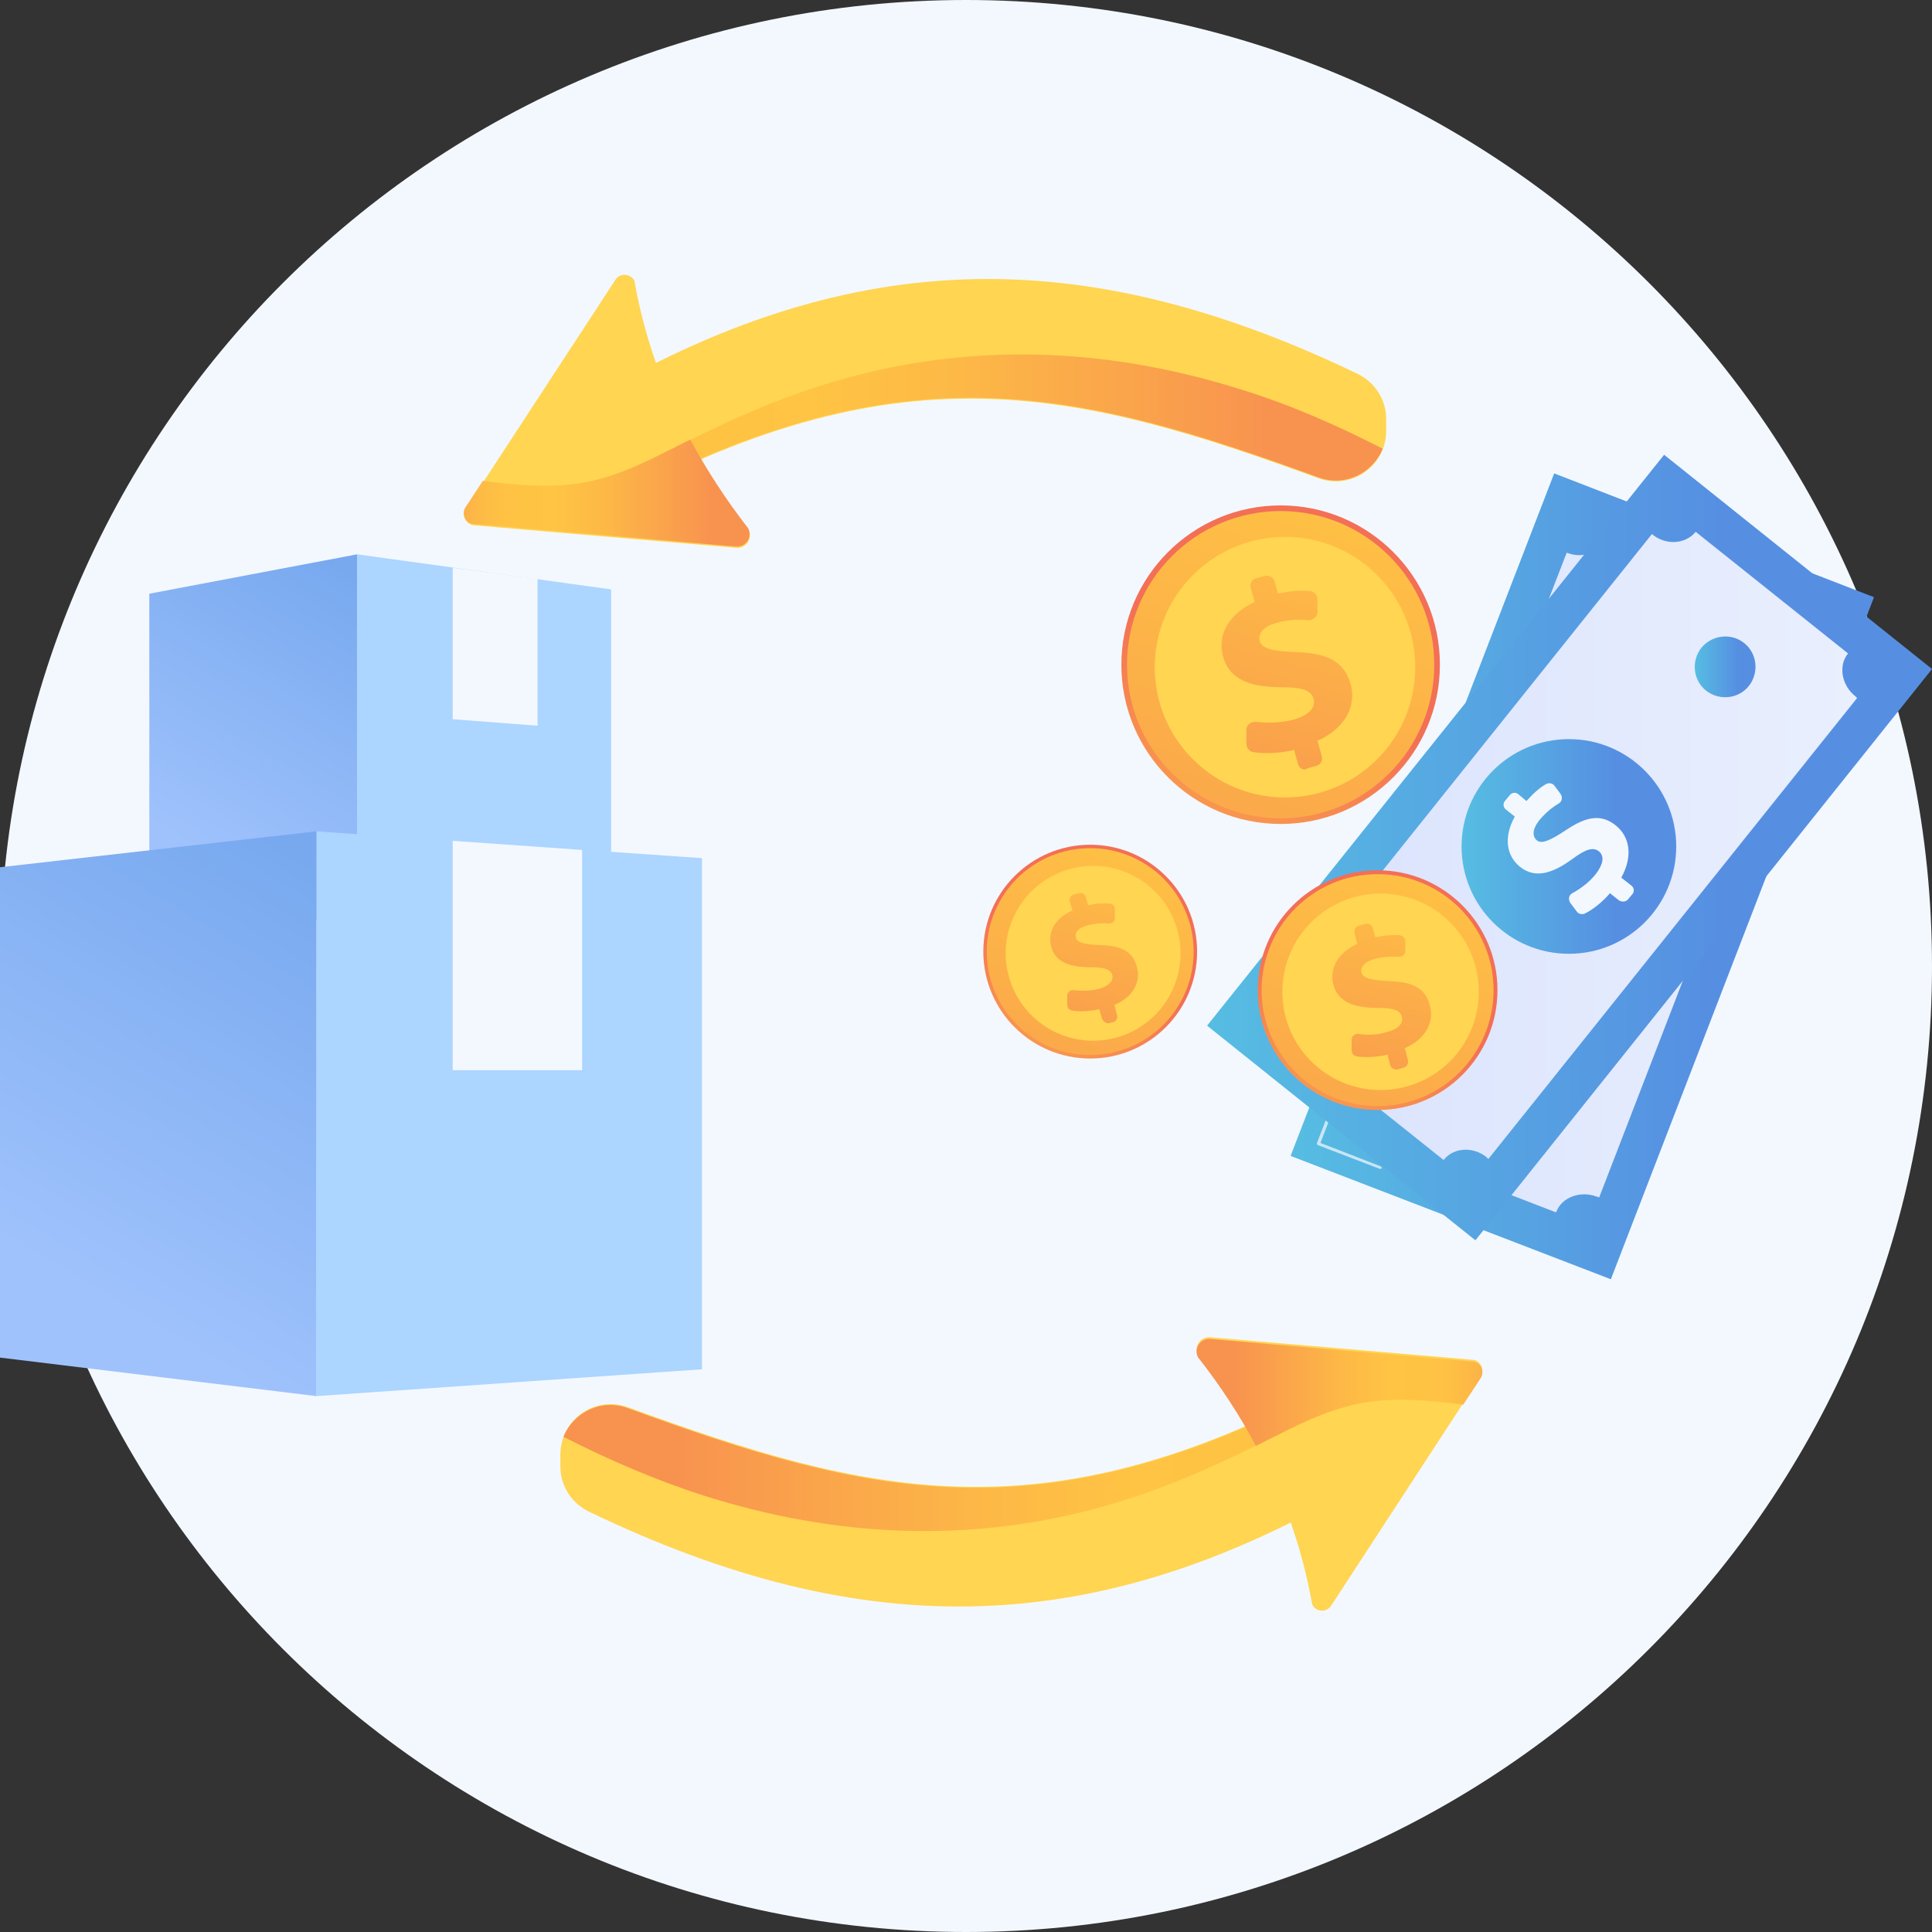 <svg width="100" height="100" viewBox="0 0 100 100" fill="none" xmlns="http://www.w3.org/2000/svg">
    <rect x="0" y="0" width="100" height="100" fill="#333333" stroke="none"/>
    <path d="M50 100C77.614 100 100 77.614 100 50C100 22.386 77.614 0 50 0C22.386 0 0 22.386 0 50C0 77.614 22.386 100 50 100Z" fill="#F3F8FF"/>
    <path d="M96.998 30.91L83.378 66.214L66.801 59.83L80.444 24.503L96.998 30.91Z" fill="url(#paint0_linear)"/>
    <path d="M83.177 27.818L92.608 31.447C92.317 32.209 92.809 33.127 93.638 33.441C93.661 33.441 93.661 33.441 93.773 33.486L82.773 61.98C82.662 61.935 82.684 61.935 82.639 61.935C81.81 61.622 80.847 61.958 80.556 62.719C80.556 62.742 80.511 62.742 80.511 62.742L71.304 59.18C71.797 57.881 70.968 57.41 70.139 57.097C70.117 57.097 70.094 57.074 70.094 57.097L81.093 28.602C81.093 28.602 81.116 28.624 81.138 28.624C81.989 28.938 82.885 28.557 83.177 27.818Z" fill="url(#paint1_linear)"/>
    <path d="M81.855 50.869C84.923 50.869 87.411 48.382 87.411 45.314C87.411 42.245 84.923 39.758 81.855 39.758C78.787 39.758 76.299 42.245 76.299 45.314C76.299 48.382 78.787 50.869 81.855 50.869Z" fill="url(#paint2_linear)"/>
    <path d="M85.148 47.173L84.611 46.971C84.364 47.531 84.006 48.046 83.692 48.382C83.58 48.494 83.378 48.517 83.244 48.405L82.796 48.069C82.639 47.934 82.617 47.71 82.751 47.554C83.065 47.218 83.401 46.77 83.602 46.254C83.804 45.694 83.782 45.224 83.401 45.067C83.065 44.933 82.729 45.179 82.236 45.851C81.519 46.837 80.735 47.419 79.772 47.061C78.898 46.725 78.495 45.829 78.741 44.664L78.204 44.462C78.025 44.395 77.935 44.193 78.002 44.014L78.136 43.7C78.204 43.521 78.405 43.432 78.585 43.499L79.077 43.678C79.301 43.163 79.548 42.804 79.772 42.536C79.884 42.401 80.085 42.379 80.242 42.491L80.668 42.804C80.825 42.916 80.847 43.163 80.713 43.297C80.489 43.544 80.242 43.902 80.041 44.417C79.794 45.067 79.996 45.358 80.22 45.448C80.511 45.56 80.87 45.246 81.452 44.507C82.281 43.432 82.975 43.118 83.894 43.477C84.722 43.79 85.238 44.709 84.969 45.963L85.574 46.209C85.753 46.277 85.843 46.478 85.775 46.657L85.641 46.971C85.507 47.15 85.327 47.24 85.148 47.173Z" fill="#F3F8FF"/>
    <path opacity="0.72" d="M71.438 60.502H71.416L68.212 59.27C68.167 59.247 68.145 59.203 68.167 59.158L71.483 50.556C71.505 50.511 71.55 50.489 71.595 50.511C71.64 50.533 71.662 50.578 71.64 50.623L68.347 59.158L71.46 60.367C71.505 60.39 71.528 60.435 71.505 60.48C71.505 60.502 71.46 60.502 71.438 60.502Z" fill="#F3F8FF"/>
    <path d="M92.249 40.229H92.227C92.182 40.206 92.159 40.161 92.182 40.117L95.475 31.582L92.361 30.372C92.316 30.35 92.294 30.305 92.316 30.26C92.339 30.215 92.383 30.193 92.428 30.215L95.632 31.447C95.676 31.47 95.699 31.515 95.676 31.559L92.361 40.161C92.339 40.206 92.294 40.229 92.249 40.229Z" fill="#F3F8FF"/>
    <path d="M100 34.628L76.367 64.198L62.478 53.087L86.134 23.539L100 34.628Z" fill="url(#paint3_linear)"/>
    <path d="M87.769 27.527L95.654 33.822C95.139 34.449 95.318 35.479 96.035 36.039C96.057 36.062 96.035 36.039 96.124 36.129L77.038 59.986C76.949 59.919 76.971 59.919 76.949 59.897C76.254 59.337 75.246 59.382 74.731 60.031H74.709L66.98 53.871C67.854 52.773 67.182 52.101 66.487 51.519C66.465 51.496 66.42 51.496 66.42 51.496L85.506 27.639C85.506 27.639 85.529 27.661 85.551 27.684C86.268 28.244 87.254 28.154 87.769 27.527Z" fill="url(#paint4_linear)"/>
    <path d="M81.205 49.368C84.273 49.368 86.761 46.881 86.761 43.813C86.761 40.745 84.273 38.257 81.205 38.257C78.137 38.257 75.65 40.745 75.65 43.813C75.65 46.881 78.137 49.368 81.205 49.368Z" fill="url(#paint5_linear)"/>
    <path d="M83.781 46.591L83.333 46.232C82.93 46.703 82.437 47.083 82.034 47.285C81.877 47.352 81.698 47.307 81.608 47.173L81.272 46.725C81.16 46.546 81.205 46.322 81.384 46.232C81.788 46.008 82.236 45.694 82.594 45.246C82.953 44.776 83.087 44.328 82.751 44.059C82.46 43.835 82.079 43.947 81.384 44.462C80.399 45.179 79.48 45.515 78.674 44.866C77.957 44.283 77.823 43.32 78.405 42.267L77.957 41.909C77.8 41.797 77.778 41.573 77.912 41.438L78.136 41.169C78.248 41.013 78.472 40.99 78.607 41.125L79.01 41.461C79.391 41.035 79.704 40.766 80.018 40.587C80.175 40.497 80.376 40.542 80.466 40.677L80.779 41.102C80.891 41.259 80.847 41.505 80.668 41.595C80.399 41.752 80.04 42.021 79.682 42.446C79.256 42.984 79.346 43.32 79.547 43.499C79.794 43.701 80.242 43.499 81.026 42.984C82.146 42.222 82.908 42.133 83.647 42.737C84.341 43.297 84.543 44.306 83.916 45.426L84.431 45.829C84.588 45.941 84.61 46.165 84.476 46.299L84.252 46.568C84.14 46.68 83.938 46.703 83.781 46.591Z" fill="#F3F8FF"/>
    <path d="M75.515 51.766C76.187 52.303 76.299 53.289 75.762 53.983C75.224 54.656 74.238 54.767 73.544 54.23C72.872 53.692 72.76 52.707 73.298 52.012C73.835 51.34 74.821 51.228 75.515 51.766Z" fill="url(#paint6_linear)"/>
    <path d="M90.278 33.284C90.95 33.822 91.062 34.808 90.524 35.502C89.987 36.174 89.001 36.286 88.306 35.748C87.634 35.211 87.522 34.225 88.06 33.531C88.62 32.859 89.606 32.747 90.278 33.284Z" fill="url(#paint7_linear)"/>
    <path d="M56.429 54.789C59.485 54.789 61.962 52.312 61.962 49.256C61.962 46.2 59.485 43.723 56.429 43.723C53.373 43.723 50.896 46.2 50.896 49.256C50.896 52.312 53.373 54.789 56.429 54.789Z" fill="url(#paint8_linear)"/>
    <path d="M56.429 54.61C59.386 54.61 61.783 52.213 61.783 49.256C61.783 46.299 59.386 43.902 56.429 43.902C53.472 43.902 51.075 46.299 51.075 49.256C51.075 52.213 53.472 54.61 56.429 54.61Z" fill="url(#paint9_linear)"/>
    <path d="M60.867 50.789C61.667 48.421 60.395 45.854 58.027 45.054C55.659 44.255 53.092 45.527 52.292 47.895C51.493 50.263 52.765 52.83 55.133 53.629C57.501 54.429 60.068 53.157 60.867 50.789Z" fill="#FFD551"/>
    <path d="M57.034 52.706L56.9 52.236C56.407 52.348 55.869 52.37 55.488 52.303C55.354 52.28 55.242 52.168 55.242 52.012V51.541C55.242 51.362 55.399 51.228 55.578 51.25C55.959 51.295 56.429 51.295 56.877 51.183C57.347 51.048 57.661 50.802 57.572 50.466C57.482 50.175 57.168 50.063 56.452 50.063C55.443 50.063 54.637 49.839 54.413 49.01C54.211 48.248 54.592 47.531 55.511 47.128L55.376 46.658C55.331 46.501 55.421 46.344 55.578 46.299L55.847 46.232C56.004 46.187 56.16 46.277 56.205 46.434L56.317 46.859C56.788 46.747 57.146 46.747 57.437 46.77C57.594 46.77 57.706 46.904 57.706 47.061V47.509C57.706 47.688 57.572 47.8 57.392 47.8C57.123 47.778 56.743 47.778 56.295 47.89C55.735 48.047 55.623 48.315 55.69 48.539C55.757 48.808 56.138 48.875 56.944 48.92C58.087 48.943 58.647 49.279 58.848 50.063C59.05 50.779 58.692 51.586 57.684 52.012L57.818 52.549C57.863 52.706 57.773 52.863 57.616 52.908L57.347 52.975C57.236 52.953 57.079 52.863 57.034 52.706Z" fill="url(#paint10_linear)"/>
    <path d="M66.286 42.648C70.839 42.648 74.529 38.957 74.529 34.404C74.529 29.851 70.839 26.16 66.286 26.16C61.733 26.16 58.042 29.851 58.042 34.404C58.042 38.957 61.733 42.648 66.286 42.648Z" fill="url(#paint11_linear)"/>
    <path d="M66.286 42.357C70.678 42.357 74.238 38.796 74.238 34.404C74.238 30.012 70.678 26.452 66.286 26.452C61.894 26.452 58.333 30.012 58.333 34.404C58.333 38.796 61.894 42.357 66.286 42.357Z" fill="url(#paint12_linear)"/>
    <path d="M71.279 39.301C73.912 36.668 73.912 32.398 71.279 29.765C68.646 27.132 64.377 27.132 61.744 29.765C59.11 32.398 59.11 36.668 61.744 39.301C64.377 41.934 68.646 41.934 71.279 39.301Z" fill="#FFD551"/>
    <path d="M67.182 39.534L66.981 38.817C66.241 38.996 65.457 39.019 64.875 38.929C64.673 38.907 64.516 38.705 64.516 38.503V37.786C64.516 37.518 64.74 37.338 65.009 37.361C65.592 37.428 66.264 37.428 66.958 37.249C67.675 37.047 68.123 36.666 67.989 36.174C67.877 35.725 67.384 35.569 66.331 35.569C64.808 35.569 63.643 35.233 63.307 33.978C62.993 32.858 63.598 31.783 64.942 31.156L64.74 30.439C64.673 30.215 64.808 29.968 65.032 29.924L65.457 29.811C65.681 29.744 65.928 29.879 65.972 30.103L66.152 30.73C66.846 30.573 67.361 30.551 67.809 30.596C68.033 30.618 68.19 30.797 68.19 31.021V31.671C68.19 31.917 67.966 32.119 67.72 32.096C67.317 32.052 66.757 32.052 66.107 32.231C65.256 32.455 65.121 32.88 65.211 33.194C65.323 33.575 65.883 33.709 67.07 33.754C68.773 33.799 69.579 34.269 69.915 35.434C70.206 36.51 69.669 37.675 68.19 38.346L68.414 39.13C68.481 39.355 68.347 39.601 68.123 39.646L67.697 39.758C67.473 39.915 67.249 39.78 67.182 39.534Z" fill="url(#paint13_linear)"/>
    <path d="M71.304 57.455C74.731 57.455 77.509 54.677 77.509 51.25C77.509 47.823 74.731 45.045 71.304 45.045C67.877 45.045 65.099 47.823 65.099 51.25C65.099 54.677 67.877 57.455 71.304 57.455Z" fill="url(#paint14_linear)"/>
    <path d="M71.304 57.254C74.62 57.254 77.307 54.566 77.307 51.25C77.307 47.934 74.62 45.246 71.304 45.246C67.988 45.246 65.3 47.934 65.3 51.25C65.3 54.566 67.988 57.254 71.304 57.254Z" fill="url(#paint15_linear)"/>
    <path d="M74.633 55.308C76.827 53.555 77.185 50.355 75.432 48.161C73.679 45.967 70.479 45.609 68.284 47.362C66.09 49.115 65.733 52.315 67.486 54.509C69.239 56.703 72.439 57.061 74.633 55.308Z" fill="#FFD551"/>
    <path d="M71.954 55.126L71.819 54.588C71.259 54.722 70.677 54.745 70.229 54.678C70.072 54.655 69.96 54.521 69.96 54.364V53.826C69.96 53.625 70.139 53.49 70.318 53.513C70.744 53.58 71.259 53.58 71.774 53.423C72.312 53.289 72.67 52.998 72.558 52.617C72.469 52.281 72.11 52.169 71.304 52.169C70.161 52.169 69.265 51.9 69.019 50.981C68.795 50.13 69.243 49.324 70.251 48.853L70.117 48.316C70.072 48.136 70.161 47.957 70.341 47.912L70.654 47.823C70.833 47.778 71.013 47.868 71.057 48.047L71.192 48.517C71.707 48.405 72.11 48.383 72.446 48.405C72.603 48.428 72.737 48.562 72.737 48.719V49.212C72.737 49.391 72.581 49.548 72.379 49.525C72.088 49.503 71.662 49.503 71.147 49.637C70.52 49.816 70.408 50.13 70.475 50.354C70.565 50.645 70.99 50.735 71.886 50.78C73.163 50.825 73.79 51.161 74.014 52.057C74.238 52.863 73.835 53.759 72.715 54.252L72.872 54.857C72.917 55.036 72.827 55.215 72.648 55.26L72.357 55.35C72.177 55.394 71.998 55.282 71.954 55.126Z" fill="url(#paint16_linear)"/>
    <path d="M18.481 47.912L7.729 46.613V30.73L18.481 28.692V47.912Z" fill="url(#paint17_linear)"/>
    <path d="M31.631 47.084L18.481 47.912V28.692L31.631 30.506V47.084Z" fill="#ACD5FF"/>
    <path d="M23.432 29.386V37.227L27.823 37.563V29.969L23.432 29.386Z" fill="#F3F8FF"/>
    <path d="M36.335 70.874L16.375 72.263V43.029L36.335 44.418V70.874Z" fill="#ACD5FF"/>
    <path d="M16.375 72.263L0 70.269V44.888L16.375 43.029V72.263Z" fill="url(#paint18_linear)"/>
    <path d="M23.432 43.521V55.394H30.13V43.992L23.432 43.521Z" fill="#F3F8FF"/>
    <path d="M29.297 21.389C43.746 12.451 56.089 12.54 70.269 19.35C71.188 19.798 71.77 20.717 71.748 21.747V22.33C71.725 24.144 69.933 25.376 68.231 24.749C55.955 20.269 46.77 17.894 31.895 25.914C30.26 26.788 28.244 25.735 28.065 23.875C27.953 22.89 28.445 21.904 29.297 21.389Z" fill="#FFD551"/>
    <path d="M31.851 14.489L24.122 26.317C23.876 26.676 24.122 27.169 24.548 27.191L38.1 28.356C38.616 28.401 38.974 27.885 38.75 27.415C35.502 23.248 33.62 18.947 32.836 14.534C32.635 14.153 32.075 14.108 31.851 14.489Z" fill="#FFD551"/>
    <path d="M64.221 20.157C57.545 18.052 50.668 17.693 43.88 19.552C40.565 20.448 37.518 21.837 34.471 23.405C33.06 24.122 31.582 24.794 29.991 25.041C29.521 25.108 29.05 25.153 28.58 25.153C29.319 26.116 30.708 26.519 31.895 25.87C46.77 17.85 55.954 20.224 68.23 24.705C69.619 25.22 71.053 24.481 71.568 23.226C69.216 22.017 66.774 20.941 64.221 20.157Z" fill="url(#paint19_linear)"/>
    <path d="M35.726 22.755C35.3 22.957 34.897 23.181 34.471 23.383C33.06 24.099 31.581 24.771 29.991 25.018C28.356 25.264 26.743 25.108 25.108 24.906C25.063 24.906 25.018 24.884 24.995 24.884L24.099 26.25C23.853 26.608 24.099 27.101 24.525 27.124L38.078 28.288C38.593 28.333 38.952 27.818 38.728 27.348C37.563 25.847 36.577 24.323 35.726 22.755Z" fill="url(#paint20_linear)"/>
    <path d="M71.456 76.205C57.007 85.143 44.664 85.054 30.484 78.244C29.565 77.796 28.983 76.877 29.005 75.847V75.264C29.028 73.45 30.82 72.218 32.522 72.845C44.798 77.325 53.983 79.7 68.858 71.68C70.493 70.806 72.509 71.859 72.688 73.719C72.778 74.704 72.307 75.668 71.456 76.205Z" fill="#FFD551"/>
    <path d="M68.902 83.105L76.631 71.254C76.877 70.896 76.631 70.403 76.205 70.381L62.652 69.216C62.137 69.171 61.779 69.686 62.003 70.156C65.251 74.323 67.132 78.624 67.917 83.037C68.096 83.441 68.656 83.485 68.902 83.105Z" fill="#FFD551"/>
    <path d="M36.51 77.437C43.186 79.543 50.063 79.901 56.851 78.042C60.166 77.146 63.213 75.757 66.259 74.189C67.671 73.472 69.149 72.8 70.74 72.553C71.21 72.486 71.68 72.442 72.151 72.442C71.412 71.478 70.023 71.075 68.835 71.725C53.961 79.744 44.776 77.37 32.5 72.889C31.111 72.374 29.678 73.114 29.162 74.368C31.537 75.578 33.979 76.631 36.51 77.437Z" fill="url(#paint21_linear)"/>
    <path d="M65.004 74.838C65.43 74.637 65.833 74.413 66.259 74.211C67.67 73.494 69.149 72.822 70.739 72.576C72.374 72.329 73.987 72.486 75.623 72.688C75.668 72.688 75.712 72.71 75.735 72.71L76.631 71.344C76.877 70.985 76.631 70.493 76.205 70.47L62.652 69.305C62.137 69.26 61.779 69.776 62.003 70.246C63.167 71.725 64.175 73.27 65.004 74.838Z" fill="url(#paint22_linear)"/>
    <defs>
        <linearGradient id="paint0_linear" x1="66.807" y1="45.361" x2="97.007" y2="45.361" gradientUnits="userSpaceOnUse">
            <stop stop-color="#56BDE2"/>
            <stop offset="0.709" stop-color="#568FE2"/>
        </linearGradient>
        <linearGradient id="paint1_linear" x1="70.098" y1="45.279" x2="93.771" y2="45.279" gradientUnits="userSpaceOnUse">
            <stop stop-color="#DAE3FE"/>
            <stop offset="1" stop-color="#E9EFFD"/>
        </linearGradient>
        <linearGradient id="paint2_linear" x1="78.305" y1="43.615" x2="122.614" y2="64.79" gradientUnits="userSpaceOnUse">
            <stop stop-color="#50E7B7"/>
            <stop offset="0.996" stop-color="#323992"/>
        </linearGradient>
        <linearGradient id="paint3_linear" x1="62.484" y1="43.86" x2="99.999" y2="43.86" gradientUnits="userSpaceOnUse">
            <stop stop-color="#56BDE2"/>
            <stop offset="0.709" stop-color="#568FE2"/>
        </linearGradient>
        <linearGradient id="paint4_linear" x1="66.432" y1="43.778" x2="96.124" y2="43.778" gradientUnits="userSpaceOnUse">
            <stop stop-color="#DAE3FE"/>
            <stop offset="1" stop-color="#E9EFFD"/>
        </linearGradient>
        <linearGradient id="paint5_linear" x1="75.654" y1="43.818" x2="86.759" y2="43.818" gradientUnits="userSpaceOnUse">
            <stop stop-color="#56BDE2"/>
            <stop offset="0.709" stop-color="#568FE2"/>
        </linearGradient>
        <linearGradient id="paint6_linear" x1="72.953" y1="52.996" x2="76.098" y2="52.996" gradientUnits="userSpaceOnUse">
            <stop stop-color="#56BDE2"/>
            <stop offset="0.709" stop-color="#568FE2"/>
        </linearGradient>
        <linearGradient id="paint7_linear" x1="87.731" y1="34.515" x2="90.877" y2="34.515" gradientUnits="userSpaceOnUse">
            <stop stop-color="#56BDE2"/>
            <stop offset="0.709" stop-color="#568FE2"/>
        </linearGradient>
        <linearGradient id="paint8_linear" x1="51.429" y1="59.734" x2="56.338" y2="49.474" gradientUnits="userSpaceOnUse">
            <stop stop-color="#FFC444"/>
            <stop offset="0.996" stop-color="#F36F56"/>
        </linearGradient>
        <linearGradient id="paint9_linear" x1="58.742" y1="42.31" x2="46.237" y2="80.065" gradientUnits="userSpaceOnUse">
            <stop stop-color="#FFC444"/>
            <stop offset="0.996" stop-color="#F36F56"/>
        </linearGradient>
        <linearGradient id="paint10_linear" x1="58.358" y1="43.399" x2="52.214" y2="65.399" gradientUnits="userSpaceOnUse">
            <stop stop-color="#FFC444"/>
            <stop offset="0.996" stop-color="#F36F56"/>
        </linearGradient>
        <linearGradient id="paint11_linear" x1="58.839" y1="49.989" x2="66.144" y2="34.72" gradientUnits="userSpaceOnUse">
            <stop stop-color="#FFC444"/>
            <stop offset="0.996" stop-color="#F36F56"/>
        </linearGradient>
        <linearGradient id="paint12_linear" x1="69.721" y1="24.059" x2="51.112" y2="80.245" gradientUnits="userSpaceOnUse">
            <stop stop-color="#FFC444"/>
            <stop offset="0.996" stop-color="#F36F56"/>
        </linearGradient>
        <linearGradient id="paint13_linear" x1="69.151" y1="25.678" x2="60.007" y2="58.419" gradientUnits="userSpaceOnUse">
            <stop stop-color="#FFC444"/>
            <stop offset="0.996" stop-color="#F36F56"/>
        </linearGradient>
        <linearGradient id="paint14_linear" x1="65.674" y1="62.995" x2="71.182" y2="51.484" gradientUnits="userSpaceOnUse">
            <stop stop-color="#FFC444"/>
            <stop offset="0.996" stop-color="#F36F56"/>
        </linearGradient>
        <linearGradient id="paint15_linear" x1="73.879" y1="43.446" x2="59.849" y2="85.807" gradientUnits="userSpaceOnUse">
            <stop stop-color="#FFC444"/>
            <stop offset="0.996" stop-color="#F36F56"/>
        </linearGradient>
        <linearGradient id="paint16_linear" x1="73.448" y1="44.667" x2="66.555" y2="69.352" gradientUnits="userSpaceOnUse">
            <stop stop-color="#FFC444"/>
            <stop offset="0.996" stop-color="#F36F56"/>
        </linearGradient>
        <linearGradient id="paint17_linear" x1="18.627" y1="30.01" x2="6.813" y2="49.962" gradientUnits="userSpaceOnUse">
            <stop stop-color="#78A9EF"/>
            <stop offset="0.708" stop-color="#9FC2FC"/>
        </linearGradient>
        <linearGradient id="paint18_linear" x1="16.304" y1="44.865" x2="-1.662" y2="75.209" gradientUnits="userSpaceOnUse">
            <stop stop-color="#78A9EF"/>
            <stop offset="0.708" stop-color="#9FC2FC"/>
        </linearGradient>
        <linearGradient id="paint19_linear" x1="28.047" y1="22.257" x2="71.763" y2="22.257" gradientUnits="userSpaceOnUse">
            <stop stop-color="#FCB148"/>
            <stop offset="0.052" stop-color="#FDBA46"/>
            <stop offset="0.142" stop-color="#FFC244"/>
            <stop offset="0.318" stop-color="#FFC444"/>
            <stop offset="0.485" stop-color="#FDB946"/>
            <stop offset="0.775" stop-color="#F99C4D"/>
            <stop offset="0.866" stop-color="#F8924F"/>
            <stop offset="1" stop-color="#F8924F"/>
        </linearGradient>
        <linearGradient id="paint20_linear" x1="24.02" y1="25.536" x2="38.811" y2="25.536" gradientUnits="userSpaceOnUse">
            <stop stop-color="#FCB148"/>
            <stop offset="0.052" stop-color="#FDBA46"/>
            <stop offset="0.142" stop-color="#FFC244"/>
            <stop offset="0.318" stop-color="#FFC444"/>
            <stop offset="0.485" stop-color="#FDB946"/>
            <stop offset="0.775" stop-color="#F99C4D"/>
            <stop offset="0.866" stop-color="#F8924F"/>
            <stop offset="1" stop-color="#F8924F"/>
        </linearGradient>
        <linearGradient id="paint21_linear" x1="72.692" y1="75.332" x2="28.976" y2="75.332" gradientUnits="userSpaceOnUse">
            <stop stop-color="#FCB148"/>
            <stop offset="0.052" stop-color="#FDBA46"/>
            <stop offset="0.142" stop-color="#FFC244"/>
            <stop offset="0.318" stop-color="#FFC444"/>
            <stop offset="0.485" stop-color="#FDB946"/>
            <stop offset="0.775" stop-color="#F99C4D"/>
            <stop offset="0.866" stop-color="#F8924F"/>
            <stop offset="1" stop-color="#F8924F"/>
        </linearGradient>
        <linearGradient id="paint22_linear" x1="76.719" y1="72.054" x2="61.928" y2="72.054" gradientUnits="userSpaceOnUse">
            <stop stop-color="#FCB148"/>
            <stop offset="0.052" stop-color="#FDBA46"/>
            <stop offset="0.142" stop-color="#FFC244"/>
            <stop offset="0.318" stop-color="#FFC444"/>
            <stop offset="0.485" stop-color="#FDB946"/>
            <stop offset="0.775" stop-color="#F99C4D"/>
            <stop offset="0.866" stop-color="#F8924F"/>
            <stop offset="1" stop-color="#F8924F"/>
        </linearGradient>
    </defs>
</svg>
